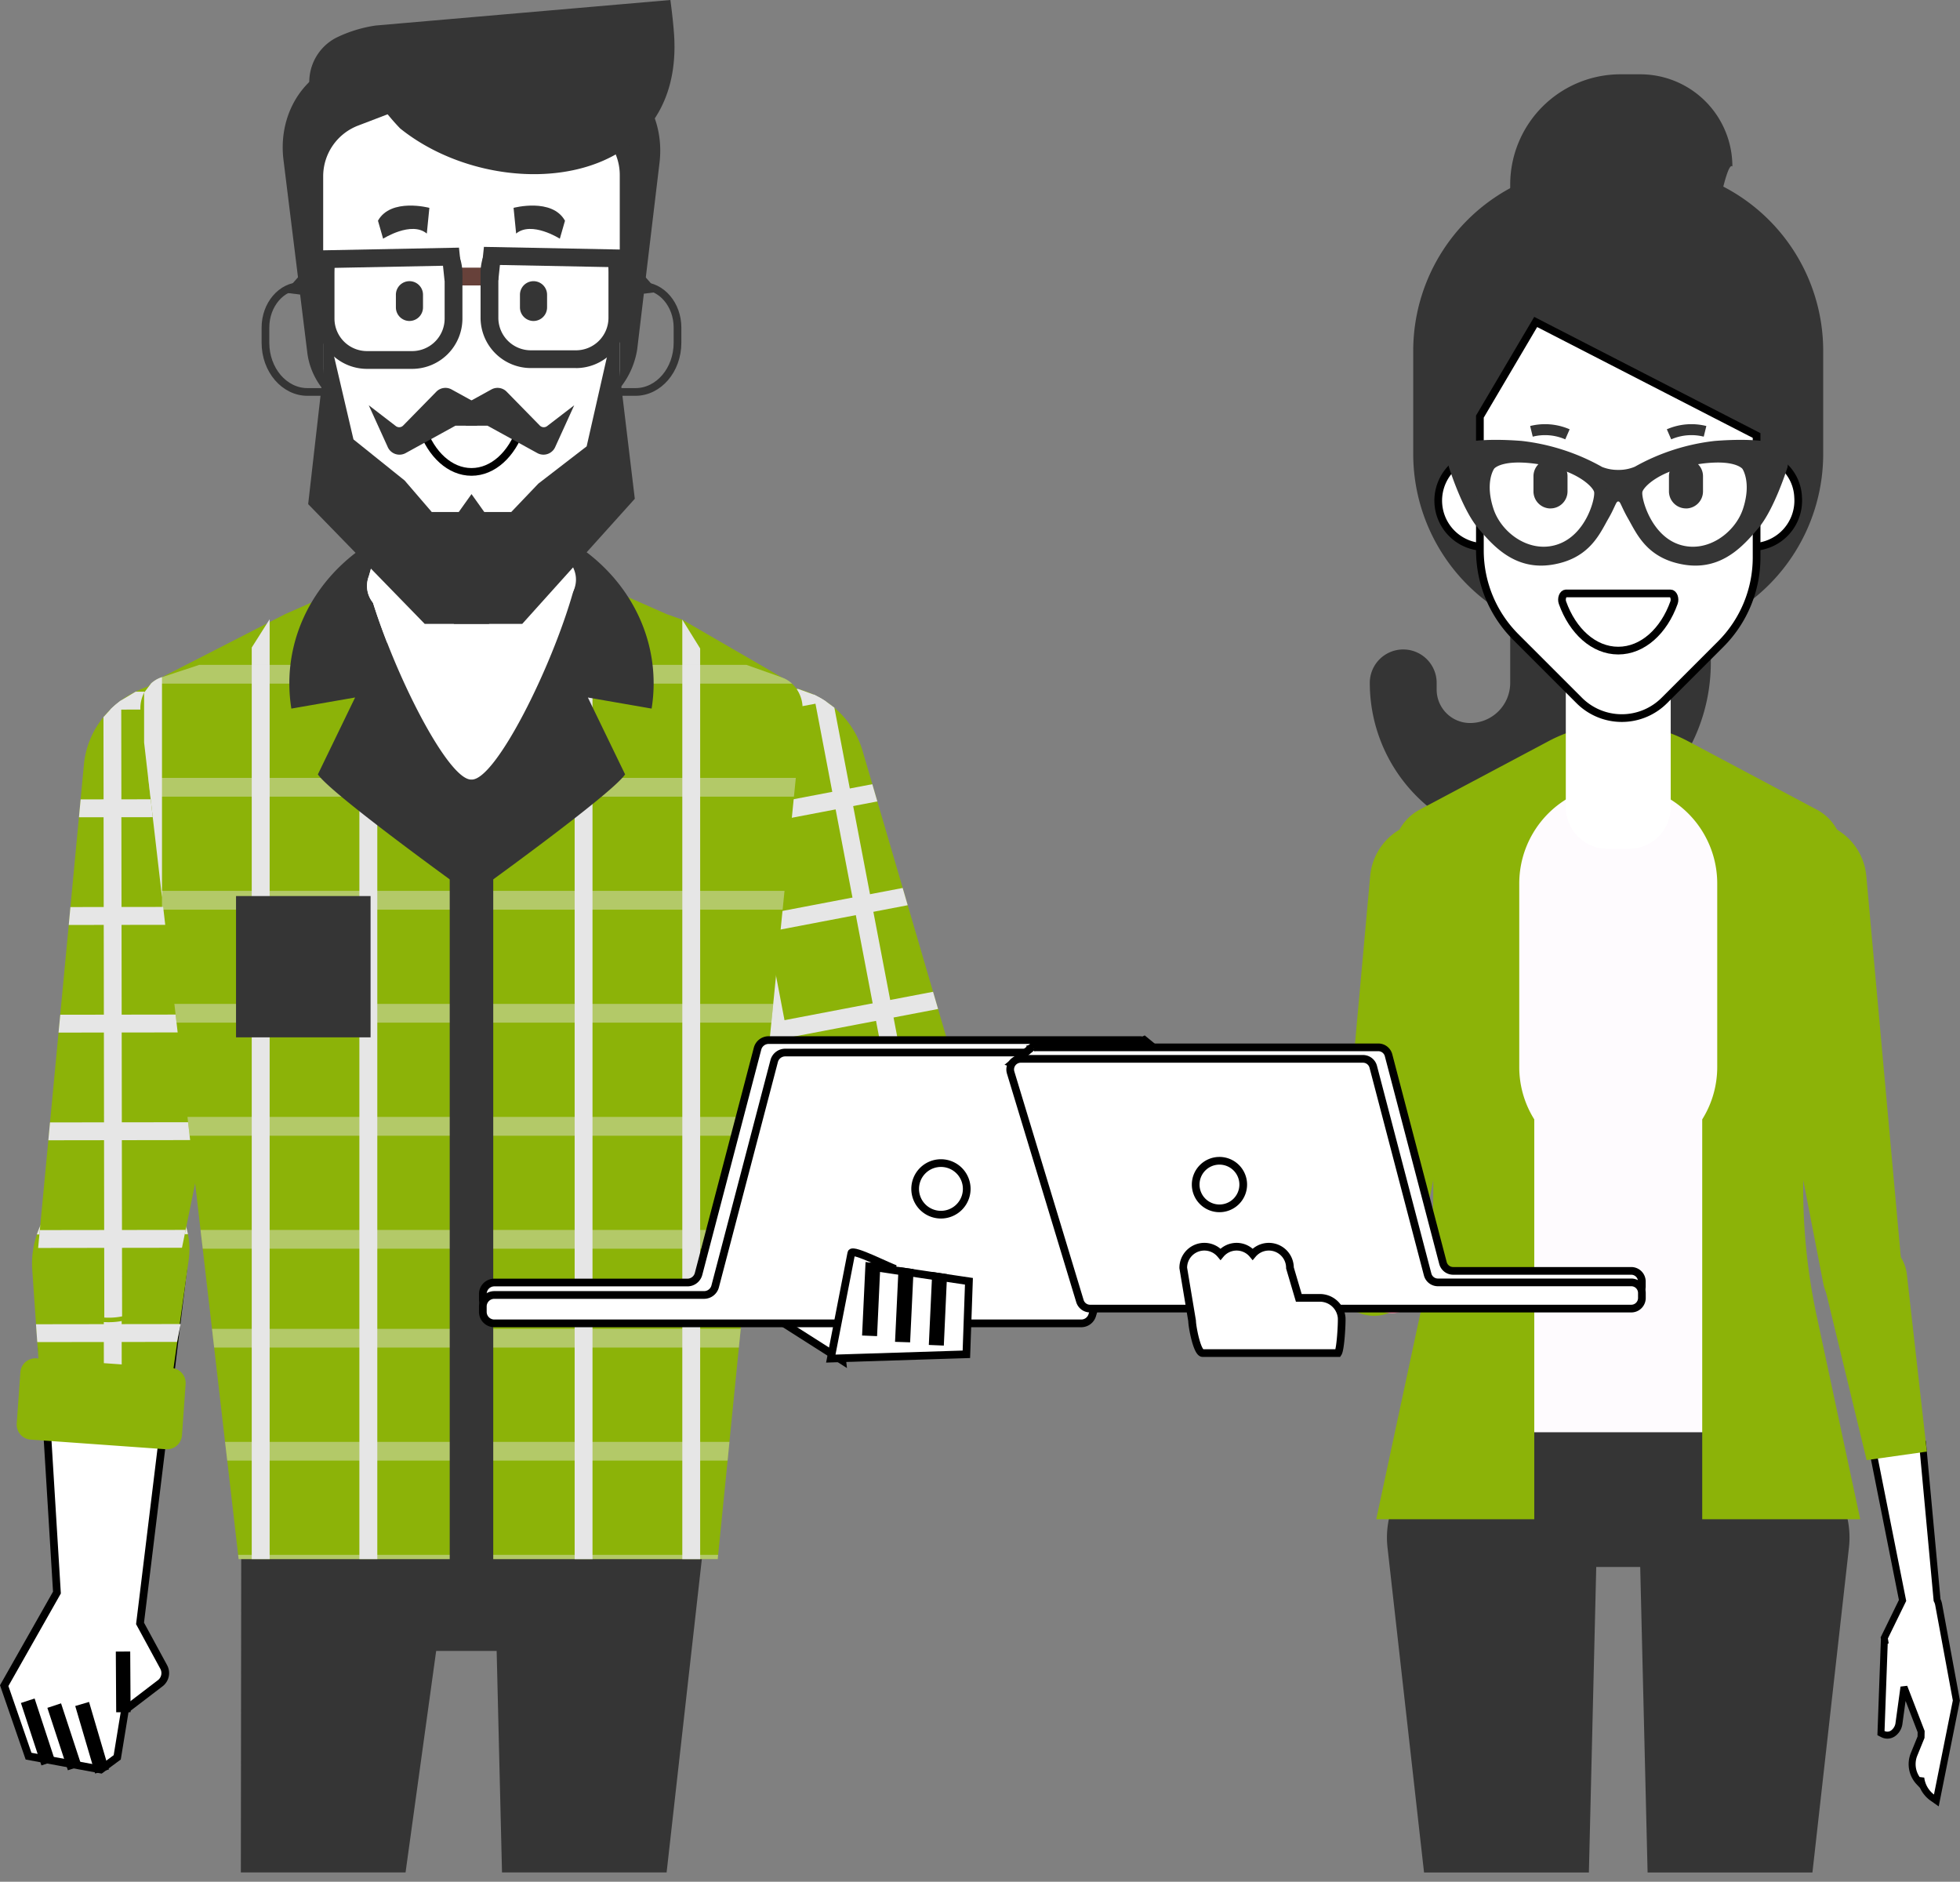 <svg xmlns="http://www.w3.org/2000/svg" xmlns:xlink="http://www.w3.org/1999/xlink" width="254.644" height="244.423" viewBox="0 0 254.644 244.423"><rect x="0" y="0" width="254.644" height="244.423" fill="#808080" stroke="none"/><defs><clipPath id="clip-path"><rect id="Rechteck_112" data-name="Rechteck 112" width="84.142" height="75.83" fill="none"></rect></clipPath><clipPath id="clip-path-2"><rect id="Rechteck_113" data-name="Rechteck 113" width="68.695" height="29.912" fill="none"></rect></clipPath></defs><g id="Gruppe_824" data-name="Gruppe 824" transform="translate(12181 -2355.784)"><path id="Pfad_900" data-name="Pfad 900" d="M142.95,172.247a8.7,8.7,0,0,1-4.716,9.319,10.245,10.245,0,0,1-2.106.806c-.2.051-.392.093-.592.131a9.388,9.388,0,0,1-1.8.171h-.065a8.938,8.938,0,0,1-8.285-5.388l-1.025-2.48-.9-2.188-4.542-11.009-.905-2.188-1.922-4.658v-.006l-2.623-6.339,0-.006-.846-2.039-.064-.148-4.54-11-.906-2.194-4.545-11-.906-2.194-.452-1.089a11.329,11.329,0,0,1,1.218-10.922c.121-.171.247-.35.381-.518a11.51,11.51,0,0,1,1.708-1.8c.081-.075.168-.145.256-.215.147-.13.308-.249.469-.369.006,0,0-.007.01-.008a11.828,11.828,0,0,1,1.175-.776c.084-.051.186-.112.283-.166.192-.109.4-.214.62-.32a2.9,2.9,0,0,1,.327-.152,13.116,13.116,0,0,1,2.7-.907,13.317,13.317,0,0,1,4.886-.138,11.6,11.6,0,0,1,1.379.294,12.443,12.443,0,0,1,2.046.742c.137.063.267.127.4.2.244.125.474.247.7.388.181.107.356.217.527.338a10.911,10.911,0,0,1,1.058.788c.205.175.4.351.588.534a11.484,11.484,0,0,1,3.043,4.966l1.3,4.433.654,2.242,3.292,11.242.654,2.242L134.17,142.1l.653,2.237,3.294,11.248.653,2.237,3.294,11.247.653,2.237.052.18c.072.253.132.508.182.766" transform="translate(-12193.947 2342.512)" fill="#8cb308"></path><path id="Pfad_901" data-name="Pfad 901" d="M107.633,104.8l9.494,49.7-.387.584-2.623-6.339v-.005l-.44.084-8.308-43.487,2-.383c.085-.051.176-.1.262-.151" transform="translate(-12194.601 2342.185)" fill="#e6e6e6"></path><path id="Pfad_902" data-name="Pfad 902" d="M123.024,104.583c-.171-.121-.346-.231-.527-.339-.229-.14-.46-.262-.7-.387-.131-.07-.263-.134-.4-.2l.228,1.191L123.81,116.3l.436,2.284,12.166,63.68.011,0a8.631,8.631,0,0,0,1.737-.16c.189-.036.371-.077.558-.124l-12.194-63.829-.437-2.284-2.005-10.5Z" transform="translate(-12196.681 2342.333)" fill="#e6e6e6"></path><path id="Pfad_903" data-name="Pfad 903" d="M120.6,104.476l-17.869,3.414c.121-.172.247-.35.381-.518a11.6,11.6,0,0,1,1.708-1.8c.081-.075.168-.144.256-.215l-.051-.269,11.9-2.273,2.046.742c.137.063.268.127.4.2.244.125.475.247.7.387.181.108.356.217.527.339" transform="translate(-12194.259 2342.444)" fill="#e6e6e6"></path><path id="Pfad_904" data-name="Pfad 904" d="M127.13,119.286l-24.371,4.656-.905-2.194,24.623-4.7Z" transform="translate(-12194.145 2340.597)" fill="#e6e6e6"></path><path id="Pfad_905" data-name="Pfad 905" d="M131.889,134.78l-22.866,4.369-.905-2.194,23.117-4.417Z" transform="translate(-12194.958 2338.586)" fill="#e6e6e6"></path><path id="Pfad_906" data-name="Pfad 906" d="M136.646,150.269l-21.8,4.165-.406-2.123-.064-.148,21.618-4.13Z" transform="translate(-12195.77 2336.576)" fill="#e6e6e6"></path><path id="Pfad_907" data-name="Pfad 907" d="M141.406,165.763l-19.855,3.793-.905-2.189,20.107-3.841Z" transform="translate(-12196.583 2334.566)" fill="#e6e6e6"></path><path id="Pfad_908" data-name="Pfad 908" d="M146.164,181.257l-18.355,3.507-.9-2.189,18.607-3.555Z" transform="translate(-12197.396 2332.555)" fill="#e6e6e6"></path><path id="Pfad_909" data-name="Pfad 909" d="M23.682,184.488a11.9,11.9,0,0,0-.694-2.466,8.639,8.639,0,0,0-6.384-5.533l-.178-.03a7.489,7.489,0,0,0-.745-.092,8.3,8.3,0,0,0-2.149.121,10.4,10.4,0,0,0-7.028,5.56,12.866,12.866,0,0,0-1.011,2.469,14.127,14.127,0,0,0-.583,4.477l.922,15.15,1.565,25.6L.546,241.833l3.164,9.159,9.381,1.736,2.14-1.581,1-6.121,4.584-3.5a1.666,1.666,0,0,0,.453-2.12l-3.074-5.657.342-2.784,3.129-25.659.763-6.269v-.006l.262-2.133,1.052-8.656a12.682,12.682,0,0,0-.059-3.757" transform="translate(-12181 2332.903)" fill="#fff"></path><path id="Pfad_910" data-name="Pfad 910" d="M23.682,184.488a11.9,11.9,0,0,0-.694-2.466,8.639,8.639,0,0,0-6.384-5.533l-.178-.03a7.489,7.489,0,0,0-.745-.092,8.3,8.3,0,0,0-2.149.121,10.4,10.4,0,0,0-7.028,5.56,12.866,12.866,0,0,0-1.011,2.469,14.127,14.127,0,0,0-.583,4.477l.922,15.15,1.565,25.6L.546,241.833l3.164,9.159,9.381,1.736,2.14-1.581,1-6.121,4.584-3.5a1.666,1.666,0,0,0,.453-2.12l-3.074-5.657.342-2.784,3.129-25.659.763-6.269v-.006l.262-2.133,1.052-8.656A12.682,12.682,0,0,0,23.682,184.488Z" transform="translate(-12181 2332.903)" fill="none" stroke="#000" stroke-width="1"></path><rect id="Rechteck_104" data-name="Rechteck 104" width="0.87" height="8.144" transform="translate(-12170.605 2577.72) rotate(-16.405)" fill="#fff"></rect><rect id="Rechteck_105" data-name="Rechteck 105" width="0.87" height="8.144" transform="translate(-12170.605 2577.72) rotate(-16.405)" fill="none" stroke="#000" stroke-width="1"></rect><rect id="Rechteck_106" data-name="Rechteck 106" width="0.871" height="7.536" transform="matrix(0.95, -0.312, 0.312, 0.95, -12174.214, 2577.94)" fill="#fff"></rect><rect id="Rechteck_107" data-name="Rechteck 107" width="0.871" height="7.536" transform="matrix(0.95, -0.312, 0.312, 0.95, -12174.214, 2577.94)" fill="none" stroke="#000" stroke-width="1"></rect><rect id="Rechteck_108" data-name="Rechteck 108" width="0.871" height="7.536" transform="matrix(0.95, -0.312, 0.312, 0.95, -12177.651, 2577.308)" fill="#fff"></rect><rect id="Rechteck_109" data-name="Rechteck 109" width="0.871" height="7.536" transform="matrix(0.95, -0.312, 0.312, 0.95, -12177.651, 2577.308)" fill="none" stroke="#000" stroke-width="1"></rect><rect id="Rechteck_110" data-name="Rechteck 110" width="0.87" height="6.881" transform="translate(-12165.45 2570.81) rotate(-0.362)" fill="#fff"></rect><rect id="Rechteck_111" data-name="Rechteck 111" width="0.87" height="6.881" transform="translate(-12165.45 2570.81) rotate(-0.362)" fill="none" stroke="#000" stroke-width="1"></rect><path id="Pfad_911" data-name="Pfad 911" d="M4.7,187.314l.518,7.458.166,2.319.31,4.463,8.351.536,2.319.148,6.416.41.825-5.892v-.006l.283-2.005,1.136-8.136a10.377,10.377,0,0,0-.063-3.531,10.145,10.145,0,0,0-.749-2.318,9.057,9.057,0,0,0-6.89-5.2l-.192-.029q-.4-.06-.8-.086a10.235,10.235,0,0,0-2.319.114,11.1,11.1,0,0,0-7.585,5.227,11.3,11.3,0,0,0-1.092,2.32,11.689,11.689,0,0,0-.629,4.208" transform="translate(-12181.537 2333.022)" fill="#8cb308"></path><path id="Pfad_912" data-name="Pfad 912" d="M17.709,175.449l.008,5.326,0,2.319.017,11.666,0,2.319.008,5.163.005,3.735h-.012a8.6,8.6,0,0,1-1.736.171c-.192,0-.379-.005-.571-.017l-.006-4.038-.007-5.012,0-2.319L15.4,183.1l0-2.319-.008-5.215Z" transform="translate(-12182.926 2333.019)" fill="#e6e6e6"></path><path id="Pfad_913" data-name="Pfad 913" d="M5.419,183.9l19.632-.029a10.139,10.139,0,0,0-.749-2.317l-17.791.025A11.283,11.283,0,0,0,5.419,183.9" transform="translate(-12181.633 2332.226)" fill="#e6e6e6"></path><path id="Pfad_914" data-name="Pfad 914" d="M5.291,197.653l.166,2.319,18.158-.026.064-.309v-.006l.411-2.005Z" transform="translate(-12181.616 2330.141)" fill="#e6e6e6"></path><path id="Pfad_915" data-name="Pfad 915" d="M4.227,213.3l17.565,1.253a1.956,1.956,0,0,0,2.091-1.813l.475-6.651A1.957,1.957,0,0,0,22.545,204L4.981,202.743a1.959,1.959,0,0,0-2.092,1.814l-.474,6.651A1.957,1.957,0,0,0,4.227,213.3" transform="translate(-12181.242 2329.478)" fill="#8cb308"></path><path id="Pfad_916" data-name="Pfad 916" d="M5.553,176.27a8.7,8.7,0,0,0,6.393,8.26,10.34,10.34,0,0,0,2.221.393c.2.011.4.017.606.017a9.343,9.343,0,0,0,1.8-.172l.064-.011a8.937,8.937,0,0,0,7.117-6.858l.539-2.628.474-2.32,2.378-11.669.474-2.32,1.007-4.937v-.006L30,147.3v-.005l.446-2.163.035-.158,2.378-11.664.474-2.325,2.384-11.664.474-2.325.238-1.154a11.327,11.327,0,0,0-3.261-10.5c-.151-.145-.309-.3-.473-.437a11.57,11.57,0,0,0-2.018-1.447c-.093-.058-.193-.111-.292-.163-.17-.1-.35-.186-.531-.273-.006,0-.006-.006-.012-.006a11.578,11.578,0,0,0-1.3-.54c-.093-.036-.2-.076-.309-.111-.21-.07-.437-.133-.67-.2a2.927,2.927,0,0,0-.35-.087,13.134,13.134,0,0,0-2.821-.38,13.322,13.322,0,0,0-4.824.788,11.658,11.658,0,0,0-1.3.55,12.365,12.365,0,0,0-1.868,1.116c-.123.088-.238.175-.355.269-.216.169-.419.332-.617.513-.158.14-.309.28-.454.432a10.876,10.876,0,0,0-.89.975c-.168.21-.325.419-.477.635a11.485,11.485,0,0,0-2.049,5.452l-.437,4.6-.218,2.325L9.8,131.017l-.218,2.325L8.474,145l-.218,2.32L7.148,158.991,6.93,161.31,5.822,172.977,5.6,175.3l-.017.186c-.023.262-.034.525-.034.787" transform="translate(-12181.649 2342.588)" fill="#8cb308"></path><path id="Pfad_917" data-name="Pfad 917" d="M31.418,103.1l.073,50.6.49.5,1.378-6.721v-.006h.448L33.743,103.2l-2.04,0c-.093-.035-.192-.07-.285-.1" transform="translate(-12185.006 2342.406)" fill="#e6e6e6"></path><path id="Pfad_918" data-name="Pfad 918" d="M16.25,105.733c.145-.151.3-.292.454-.432.2-.181.4-.345.616-.514.117-.093.233-.181.355-.268l0,1.212.017,11.66,0,2.325.093,64.833H17.78a8.592,8.592,0,0,1-1.736.171c-.192,0-.379-.005-.571-.017l-.094-64.984,0-2.325-.016-10.687Z" transform="translate(-12182.922 2342.222)" fill="#e6e6e6"></path><path id="Pfad_919" data-name="Pfad 919" d="M16.383,105.567l18.193-.026c-.152-.145-.31-.3-.473-.437a11.543,11.543,0,0,0-2.019-1.447c-.093-.058-.192-.111-.292-.163v-.274l-12.115.017-1.868,1.116c-.123.088-.239.175-.356.269-.215.169-.419.332-.616.513-.158.14-.309.28-.454.432" transform="translate(-12183.055 2342.391)" fill="#e6e6e6"></path><path id="Pfad_920" data-name="Pfad 920" d="M11.706,121.635l24.812-.036.475-2.326-25.068.037Z" transform="translate(-12182.448 2340.308)" fill="#e6e6e6"></path><path id="Pfad_921" data-name="Pfad 921" d="M10.182,137.708l23.279-.034.475-2.325-23.536.034Z" transform="translate(-12182.25 2338.222)" fill="#e6e6e6"></path><path id="Pfad_922" data-name="Pfad 922" d="M8.659,153.775l22.2-.032,0-2.162.035-.158-22.009.032Z" transform="translate(-12182.053 2336.136)" fill="#e6e6e6"></path><path id="Pfad_923" data-name="Pfad 923" d="M7.135,169.848l20.214-.029.474-2.32-20.47.03Z" transform="translate(-12181.855 2334.05)" fill="#e6e6e6"></path><path id="Pfad_924" data-name="Pfad 924" d="M5.612,185.921l18.688-.027.474-2.32L5.83,183.6Z" transform="translate(-12181.657 2331.965)" fill="#e6e6e6"></path><path id="Differenzmenge_6" data-name="Differenzmenge 6" d="M118.685,61.454H97.291l.057-47.973a11.857,11.857,0,0,1,3.244-8.089l.038-.039,3.1-2.578a11.633,11.633,0,0,1,16.642,1.614l3.217,4.043a7.791,7.791,0,0,1,1.607,5.953l-6.507,47.069Z" transform="translate(-12247 2537.547)" fill="#353535" stroke="rgba(0,0,0,0)" stroke-width="1"></path><path id="Differenzmenge_7" data-name="Differenzmenge 7" d="M60.606,61.338H39.221L38.047,12.793A7.8,7.8,0,0,1,40.315,7.06l3.654-3.653a11.621,11.621,0,0,1,16.717.274l2.785,2.911.033.043a11.86,11.86,0,0,1,2.309,8.4Z" transform="translate(-12155 2537.663)" fill="#353535" stroke="rgba(0,0,0,0)" stroke-width="1"></path><path id="Pfad_933" data-name="Pfad 933" d="M84.435,243.027H47.373a11,11,0,0,1-11-11v-.738a11,11,0,0,1,11-11H84.435a11,11,0,0,1,11,11v.738a11,11,0,0,1-11,11" transform="translate(-12185.648 2327.201)" fill="#353535"></path><path id="Pfad_934" data-name="Pfad 934" d="M106.894,102.763l-.862,8.625-.245,2.434-1.224,12.24-.245,2.44-1.224,12.24-.245,2.441-1.224,12.239-.238,2.441-1.224,12.24-.245,2.434-1.043,10.411-.245,2.435-1.224,12.245-.238,2.435-1.23,12.246-.052.55H33.642l-.064-.55-1.416-12.246-.286-2.435-1.416-12.245-.279-2.435-1.206-10.411L28.69,170.1l-1.416-12.24-.28-2.441-1.422-12.239-.279-2.441L23.876,128.5l-.192-1.639-.093-.8-1.416-12.24-.285-2.434-.53-4.6-.466-4.025a4.427,4.427,0,0,1,.466-2.441,4.029,4.029,0,0,1,.885-1.18,3.78,3.78,0,0,1,1.253-.777l.186-.061L39.69,90.112l5.146-2.27.21-.091,4.283-1.884,1.51-.667.815-.465,4.405-2.52a18.943,18.943,0,0,1,7.254-2.379c.32-.037.647-.068.968-.086v-.03c.064,0,.128.012.192.012s.128-.012.192-.012v.03c.32.018.647.05.967.086a18.9,18.9,0,0,1,7.254,2.379l4.411,2.52.815.465,1.5.661,4.289,1.9.169.073,5.181,2.282,2.028.722,13,7.531a3.807,3.807,0,0,1,1.259.777,4.387,4.387,0,0,1,1.352,3.621" transform="translate(-12183.638 2345.44)" fill="#8cb308"></path><path id="Pfad_935" data-name="Pfad 935" d="M21.962,114.159l.285,2.434,1.416,12.24.093.8v-28.56l-.186.062a3.786,3.786,0,0,0-1.253.776l-.885,1.181v6.465Z" transform="translate(-12183.71 2342.669)" fill="#e6e6e6"></path><path id="Pfad_936" data-name="Pfad 936" d="M39.827,92.428V214.509H37.5V96.106Z" transform="translate(-12185.795 2343.791)" fill="#e6e6e6"></path><path id="Pfad_937" data-name="Pfad 937" d="M53.571,86.615V213.608H55.9V85.484Z" transform="translate(-12187.88 2344.692)" fill="#e6e6e6"></path><path id="Pfad_938" data-name="Pfad 938" d="M71.96,79.836V212.861H69.641V79.836c.32-.037.647-.067.968-.085v-.03c.064,0,.128.012.192.012s.128-.012.192-.012v.03c.32.018.647.049.967.085" transform="translate(-12189.965 2345.44)" fill="#e6e6e6"></path><path id="Pfad_939" data-name="Pfad 939" d="M88.03,86.609v127H85.711V85.484l.815.465Z" transform="translate(-12192.051 2344.692)" fill="#e6e6e6"></path><path id="Pfad_940" data-name="Pfad 940" d="M104.1,96.23V214.518h-2.319V92.491Z" transform="translate(-12194.136 2343.783)" fill="#e6e6e6"></path><g id="Gruppe_76" data-name="Gruppe 76" transform="translate(-12161.748 2442.148)" opacity="0.43"><g id="Gruppe_75" data-name="Gruppe 75" transform="translate(0 0)"><g id="Gruppe_74" data-name="Gruppe 74" clip-path="url(#clip-path)"><path id="Pfad_941" data-name="Pfad 941" d="M105.747,101.675H22.45A3.777,3.777,0,0,1,23.7,100.9l.187-.061,4.842-1.6H99.82l4.668,1.657a3.8,3.8,0,0,1,1.258.777" transform="translate(-22.094 -99.241)" fill="#e6e6e6"></path><path id="Pfad_942" data-name="Pfad 942" d="M106.183,116.11l-.245,2.434H22.327l-.285-2.434Z" transform="translate(-22.041 -101.43)" fill="#e6e6e6"></path><path id="Pfad_943" data-name="Pfad 943" d="M104.968,132.972l-.245,2.441H24.089v-1.64l-.093-.8Z" transform="translate(-22.295 -103.618)" fill="#e6e6e6"></path><path id="Pfad_944" data-name="Pfad 944" d="M103.753,149.841l-.245,2.441H26.231l-.279-2.441Z" transform="translate(-22.548 -105.807)" fill="#e6e6e6"></path><path id="Pfad_945" data-name="Pfad 945" d="M102.539,166.711l-.238,2.441H28.186l-.28-2.441Z" transform="translate(-22.802 -107.995)" fill="#e6e6e6"></path><path id="Pfad_946" data-name="Pfad 946" d="M101.329,183.58l-.245,2.435H30.141l-.286-2.435Z" transform="translate(-23.055 -110.184)" fill="#e6e6e6"></path></g></g></g><g id="Gruppe_79" data-name="Gruppe 79" transform="translate(-12153.456 2528.389)" opacity="0.43"><g id="Gruppe_78" data-name="Gruppe 78" transform="translate(0 0)"><g id="Gruppe_77" data-name="Gruppe 77" clip-path="url(#clip-path-2)"><path id="Pfad_947" data-name="Pfad 947" d="M100.264,198.341l-.245,2.435H31.849l-.28-2.435Z" transform="translate(-31.569 -198.34)" fill="#e6e6e6"></path><path id="Pfad_948" data-name="Pfad 948" d="M99.048,215.21l-.239,2.434H33.8l-.285-2.434Z" transform="translate(-31.822 -200.529)" fill="#e6e6e6"></path><path id="Pfad_949" data-name="Pfad 949" d="M97.833,232.079l-.052.551H35.537l-.064-.551Z" transform="translate(-32.076 -202.718)" fill="#e6e6e6"></path></g></g></g><rect id="Rechteck_114" data-name="Rechteck 114" width="5.654" height="95.499" transform="translate(-12122.572 2463.436)" fill="#353535"></rect><path id="Pfad_950" data-name="Pfad 950" d="M81.9,100.561,90.181,102a20.636,20.636,0,0,0,.263-3.273c0-12.14-10.6-21.983-23.665-21.983S43.114,86.591,43.114,98.731A20.636,20.636,0,0,0,43.377,102l8.282-1.443-4.838,9.988.007.011.013.018c1.847,2.674,19.937,15.661,19.937,15.661s18.091-12.987,19.937-15.661l.013-.018.007-.011Z" transform="translate(-12186.523 2345.825)" fill="#353535"></path><path id="Pfad_951" data-name="Pfad 951" d="M81.7,87c-.047.169-.093.338-.145.513-2.867,10.168-10.122,24.52-13.2,24.52-.017,0-.03-.006-.047-.006s-.029.006-.046.006c-2.442,0-7.494-9-10.914-17.79-.687-1.766-1.311-3.519-1.836-5.186-.215-.706-.419-1.393-.6-2.063l4-1.258,3.6-1.48a17.043,17.043,0,0,1,5.67-1.217v-.017c.047,0,.088.006.134.006s.088-.006.134-.006v.017a17.734,17.734,0,0,1,3.287.46,15.976,15.976,0,0,1,2.378.757l3.606,1.48Z" transform="translate(-12188.054 2345.011)" fill="#fff"></path><path id="Pfad_952" data-name="Pfad 952" d="M81.532,83.407a3.447,3.447,0,0,1-.763,1.066l-1.358,1.3A15.492,15.492,0,0,1,67.973,89.98l-1.894-.093a15.629,15.629,0,0,1-6.229-1.638c-.076-.035-.151-.07-.227-.111a15.1,15.1,0,0,1-3.951-2.972c-.064-.07-.128-.14-.186-.216a3.452,3.452,0,0,1-.775-2.179,3.521,3.521,0,0,1,.233-1.252,34.516,34.516,0,0,0,1.236-6.09c.536-3.892.979-14.917,1.043-20.265a3.825,3.825,0,0,1,3.864-3.677l3.426-.036.839-.005,9.83-.093a3.807,3.807,0,0,1,3.945,3.857c-.187,4.924-.047,19.3,2.465,25.406a3.446,3.446,0,0,1-.058,2.791" transform="translate(-12188.028 2349.121)" fill="#fff"></path><path id="Pfad_953" data-name="Pfad 953" d="M73.374,78.16,71.7,79.407,59.85,88.265l-2.529,1.888c-.687-1.766-1.311-3.519-1.835-5.186a3.454,3.454,0,0,1-.775-2.18,3.54,3.54,0,0,1,.233-1.252,34.437,34.437,0,0,0,1.236-6.089c.536-3.893.979-14.917,1.043-20.266A3.826,3.826,0,0,1,61.085,51.5l3.426-.035Z" transform="translate(-12188.028 2349.106)" fill="#fff"></path><rect id="Rechteck_115" data-name="Rechteck 115" width="17.48" height="18.354" transform="translate(-12150.335 2472.175)" fill="#353535"></rect><path id="Pfad_954" data-name="Pfad 954" d="M77.856,55.5l-21.725.358c-5.314.088-10.179-3.8-10.809-8.892L42.228,21.931c-.876-7.089,4-13.178,10.825-13.066l27.775.458c6.5.107,11.07,6.135,10.253,12.963l-2.9,24.244A10.629,10.629,0,0,1,77.856,55.5" transform="translate(-12186.396 2354.634)" fill="#353535"></path><path id="Pfad_955" data-name="Pfad 955" d="M86.7,24.426V53.448c0,.449-.036,1.338-.124,2.4-.213,2.74-.693,6.7-1.42,7.6L74.179,75.271a7.125,7.125,0,0,1-5.559,2.665h-2a7.137,7.137,0,0,1-5.505-2.581L49.776,63.471c-.879-1.066-1.421-6.358-1.572-8.957-.027-.477-.036-.869-.036-1.122v-28.8a7.055,7.055,0,0,1,4.556-6.582l11.491-4.4a7.2,7.2,0,0,1,1.821-.439,7.058,7.058,0,0,1,2.983.327l12.814,4.235A7.055,7.055,0,0,1,86.7,24.426" transform="translate(-12187.18 2354.08)" fill="#fff"></path><path id="Pfad_956" data-name="Pfad 956" d="M47.538,56.452H45.015c-3.019,0-5.466-2.862-5.466-6.392V48.094c0-2.988,2.072-5.409,4.624-5.409h3.364Z" transform="translate(-12186.061 2350.245)" fill="none" stroke="#353535" stroke-width="1"></path><path id="Pfad_957" data-name="Pfad 957" d="M91.886,56.452h2.523c3.018,0,5.465-2.862,5.465-6.392V48.094c0-2.988-2.071-5.409-4.625-5.409H91.886Z" transform="translate(-12192.852 2350.245)" fill="none" stroke="#353535" stroke-width="1"></path><path id="Pfad_958" data-name="Pfad 958" d="M60.784,47.139h0a1.767,1.767,0,0,1-1.762-1.761V43.73a1.761,1.761,0,1,1,3.523,0v1.647a1.766,1.766,0,0,1-1.761,1.761" transform="translate(-12188.588 2350.338)" fill="#353535"></path><path id="Pfad_959" data-name="Pfad 959" d="M56.346,32.65l.668,2.337s3.672-2.337,5.677-.667l.333-3.34s-5.008-1.335-6.678,1.67" transform="translate(-12188.24 2351.802)" fill="#353535"></path><path id="Pfad_960" data-name="Pfad 960" d="M79.305,47.139h0a1.766,1.766,0,0,0,1.761-1.761V43.731a1.761,1.761,0,0,0-3.523,0v1.648a1.766,1.766,0,0,0,1.761,1.761" transform="translate(-12190.99 2350.338)" fill="#353535"></path><path id="Pfad_961" data-name="Pfad 961" d="M83.272,32.65,82.6,34.987s-3.672-2.337-5.677-.667l-.333-3.34s5.008-1.335,6.678,1.67" transform="translate(-12190.867 2351.802)" fill="#353535"></path><path id="Pfad_962" data-name="Pfad 962" d="M93.476,4.353C93.374,2.927,93.2,1.468,93.01,0L54.746,3.312a17.371,17.371,0,0,0-5.131,1.576,6.482,6.482,0,0,0-3.422,6.91c2.651,1.439,5.742,1.2,8.705,1.351l.108.008A28.529,28.529,0,0,0,57.9,16.685c12.66,10.165,37.036,8.042,35.578-12.332" transform="translate(-12186.911 2355.784)" fill="#353535"></path><rect id="Rechteck_116" data-name="Rechteck 116" width="6.598" height="2.31" transform="translate(-12123.044 2390.55)" fill="#67413a"></rect><path id="Pfad_963" data-name="Pfad 963" d="M85.663,48.631l2.7,22.465L73.737,87.35H61.07L45.926,71.793,48.5,49.221l3.311,14.164,6.651,5.34,3.525,4.094H72.308l3.525-3.692,6.274-4.838Z" transform="translate(-12186.889 2349.474)" fill="#353535"></path><path id="Pfad_964" data-name="Pfad 964" d="M77.94,83.895l-6.714,6.714H66.719L60,83.895l6.053-6.047,2.921-4.1,2.92,4.1Z" transform="translate(-12188.714 2346.215)" fill="#353535"></path><path id="Pfad_965" data-name="Pfad 965" d="M59.6,52.821H53.733A6.537,6.537,0,0,1,47.2,46.292V40.435a20.551,20.551,0,0,1,.105-2.094l2.27.423c-.034.222-.066,1.284-.066,1.671v5.857a4.225,4.225,0,0,0,4.221,4.22H59.6a4.226,4.226,0,0,0,4.222-4.22V40.435a4.243,4.243,0,0,0-.211-1.319c-.046-.137-.1-.276-.161-.413l2.134-.882c.077.187.154.372.219.571a6.568,6.568,0,0,1,.329,2.043v5.857A6.537,6.537,0,0,1,59.6,52.821" transform="translate(-12187.054 2350.876)" fill="#353535"></path><path id="Pfad_966" data-name="Pfad 966" d="M45.3,43.166l-2.9-.356L47.2,37.316l17.861-.351.43,4.091-2.3.239-.207-1.979-14.72.288Z" transform="translate(-12186.431 2350.987)" fill="#353535"></path><path id="Pfad_967" data-name="Pfad 967" d="M84.059,52.7H78.194a6.537,6.537,0,0,1-6.53-6.529V40.319a6.513,6.513,0,0,1,.326-2.036c.069-.206.144-.392.222-.58l2.134.882c-.057.137-.115.278-.165.425a4.234,4.234,0,0,0-.207,1.31v5.855a4.225,4.225,0,0,0,4.221,4.22h5.865a4.225,4.225,0,0,0,4.221-4.22V40.319c0-.388-.032-1.448-.067-1.669l2.268-.43a19.932,19.932,0,0,1,.109,2.1v5.855a6.538,6.538,0,0,1-6.53,6.529" transform="translate(-12190.228 2350.892)" fill="#353535"></path><path id="Pfad_968" data-name="Pfad 968" d="M91.871,43.048,88.9,39.486,74.18,39.2l-.208,1.98-2.3-.243.43-4.088,17.862.349,4.806,5.5Z" transform="translate(-12190.229 2351.002)" fill="#353535"></path><path id="Pfad_969" data-name="Pfad 969" d="M63.363,62.748c-.346,0-.57.6-.4,1.081,1.16,3.323,3.583,5.61,6.386,5.61s5.226-2.287,6.385-5.61c.169-.483-.055-1.081-.4-1.081Z" transform="translate(-12189.091 2347.642)" fill="#fff"></path><path id="Pfad_970" data-name="Pfad 970" d="M63.363,62.748c-.346,0-.57.6-.4,1.081,1.16,3.323,3.583,5.61,6.386,5.61s5.226-2.287,6.385-5.61c.169-.483-.055-1.081-.4-1.081Z" transform="translate(-12189.091 2347.642)" fill="none" stroke="#000" stroke-width="1"></path><path id="Pfad_971" data-name="Pfad 971" d="M68.653,59.709,65.731,58.1a1.656,1.656,0,0,0-2.005.316l-4.275,4.363a.719.719,0,0,1-.968.074l-3.513-2.7,2.441,5.368a1.67,1.67,0,0,0,2.335.855l6.492-3.569h2.817Z" transform="translate(-12188.062 2348.271)" fill="#353535"></path><path id="Pfad_972" data-name="Pfad 972" d="M69.862,59.709,72.784,58.1a1.656,1.656,0,0,1,2.005.316l4.275,4.363a.719.719,0,0,0,.968.074l3.513-2.7L81.1,65.519a1.669,1.669,0,0,1-2.334.855l-6.492-3.569H69.46Z" transform="translate(-12189.941 2348.271)" fill="#353535"></path><path id="Pfad_973" data-name="Pfad 973" d="M114.915,196.12l9.346,5.948-.774-6.673Z" transform="translate(-12195.84 2330.431)" fill="#fff"></path><path id="Pfad_974" data-name="Pfad 974" d="M114.915,196.12l9.346,5.948-.774-6.673Z" transform="translate(-12195.84 2330.431)" fill="none" stroke="#000" stroke-width="1"></path><path id="Pfad_975" data-name="Pfad 975" d="M160.679,157.476l-2.756-2.255-.169.079a1.486,1.486,0,0,0-.4-.059H109.135a1.493,1.493,0,0,0-1.445,1.116l-7.662,29.258a1.494,1.494,0,0,1-1.445,1.116H73.5A1.493,1.493,0,0,0,72,188.223v.7A1.494,1.494,0,0,0,73.5,190.42h74.093a1.5,1.5,0,0,0,1.43-1.061l9.469-31.226Z" transform="translate(-12190.271 2335.643)" fill="#fff"></path><path id="Pfad_976" data-name="Pfad 976" d="M160.679,157.476l-2.756-2.255-.169.079a1.486,1.486,0,0,0-.4-.059H109.135a1.493,1.493,0,0,0-1.445,1.116l-7.662,29.258a1.494,1.494,0,0,1-1.445,1.116H73.5A1.493,1.493,0,0,0,72,188.223v.7A1.494,1.494,0,0,0,73.5,190.42h74.093a1.5,1.5,0,0,0,1.43-1.061l9.469-31.226Z" transform="translate(-12190.271 2335.643)" fill="none" stroke="#000" stroke-width="1"></path><path id="Pfad_977" data-name="Pfad 977" d="M72,190.088v.7a1.493,1.493,0,0,0,1.493,1.493h76.252a1.494,1.494,0,0,0,1.431-1.06l9.762-32.191a1.494,1.494,0,0,0-1.429-1.927H111.295a1.49,1.49,0,0,0-1.445,1.115l-7.663,29.259a1.494,1.494,0,0,1-1.445,1.116H73.5A1.493,1.493,0,0,0,72,190.088" transform="translate(-12190.271 2335.399)" fill="#fff"></path><path id="Pfad_978" data-name="Pfad 978" d="M72,190.088v.7a1.493,1.493,0,0,0,1.493,1.493h76.252a1.494,1.494,0,0,0,1.431-1.06l9.762-32.191a1.494,1.494,0,0,0-1.429-1.927H111.295a1.49,1.49,0,0,0-1.445,1.115l-7.663,29.259a1.494,1.494,0,0,1-1.445,1.116H73.5A1.493,1.493,0,0,0,72,190.088Z" transform="translate(-12190.271 2335.399)" fill="none" stroke="#000" stroke-width="1"></path><path id="Pfad_979" data-name="Pfad 979" d="M143.244,176.953a3.35,3.35,0,1,1-3.35-3.35,3.35,3.35,0,0,1,3.35,3.35" transform="translate(-12198.646 2333.258)" fill="#fff"></path><path id="Pfad_980" data-name="Pfad 980" d="M143.244,176.953a3.35,3.35,0,1,1-3.35-3.35A3.35,3.35,0,0,1,143.244,176.953Z" transform="translate(-12198.646 2333.258)" fill="none" stroke="#000" stroke-width="1"></path><path id="Pfad_981" data-name="Pfad 981" d="M137.6,190.046l-3.417-.511-.956-.134-3.358-.508-.935-.14,3.484.338c-.567-.079-5.668-2.731-5.8-2.076l-2.668,13.709,17.614-.558.333-9.483-3.361-.5Z" transform="translate(-12197.012 2331.531)" fill="#fff"></path><path id="Pfad_982" data-name="Pfad 982" d="M137.6,190.046l-3.417-.511-.956-.134-3.358-.508-.935-.14,3.484.338c-.567-.079-5.668-2.731-5.8-2.076l-2.668,13.709,17.614-.558.333-9.483-3.361-.5Z" transform="translate(-12197.012 2331.531)" fill="none" stroke="#000" stroke-width="1"></path><path id="Pfad_983" data-name="Pfad 983" d="M129.621,189.027l.935.14-.388,8.394-.948-.04Z" transform="translate(-12197.695 2331.257)" fill="#fff"></path><path id="Pfad_984" data-name="Pfad 984" d="M129.621,189.027l.935.14-.388,8.394-.948-.04Z" transform="translate(-12197.695 2331.257)" fill="none" stroke="#000" stroke-width="1"></path><path id="Pfad_985" data-name="Pfad 985" d="M134.552,189.772l.956.134-.407,8.561-.96-.032Z" transform="translate(-12198.334 2331.16)" fill="#fff"></path><path id="Pfad_986" data-name="Pfad 986" d="M134.552,189.772l.956.134-.407,8.561-.96-.032Z" transform="translate(-12198.334 2331.16)" fill="none" stroke="#000" stroke-width="1"></path><path id="Pfad_987" data-name="Pfad 987" d="M139.579,190.513l.935.14-.381,8.327-.949-.04Z" transform="translate(-12198.988 2331.064)" fill="#fff"></path><path id="Pfad_988" data-name="Pfad 988" d="M139.579,190.513l.935.14-.381,8.327-.949-.04Z" transform="translate(-12198.988 2331.064)" fill="none" stroke="#000" stroke-width="1"></path><path id="Pfad_898" data-name="Pfad 898" d="M454.772,244.868a2.016,2.016,0,0,0-.2-.57l-1.867-20.157-6.419,1.107,3.8,19.1-2.377,4.865.062.384-.054.015-.436,11.965.229.117a1.285,1.285,0,0,0,1.339-.083,1.89,1.89,0,0,0,.776-1.332l.644-4.683,2.231,5.785-.013.73-.9,2.207a3.382,3.382,0,0,0,.667,3.615l.2-.522a3.714,3.714,0,0,0,1.453,2.516l.567.4,2.584-12.892.02-.1Z" transform="translate(-12383.905 2319.324)" fill="#fff"></path><path id="Pfad_899" data-name="Pfad 899" d="M454.772,244.868a2.016,2.016,0,0,0-.2-.57l-1.867-20.157-6.419,1.107,3.8,19.1-2.377,4.865.062.384-.054.015-.436,11.965.229.117a1.285,1.285,0,0,0,1.339-.083,1.89,1.89,0,0,0,.776-1.332l.644-4.683,2.231,5.785-.013.73-.9,2.207a3.382,3.382,0,0,0,.667,3.615l.2-.522a3.714,3.714,0,0,0,1.453,2.516l.567.4,2.584-12.892.02-.1Z" transform="translate(-12383.905 2319.324)" fill="none" stroke="#000" stroke-width="0.906"></path><path id="Pfad_989" data-name="Pfad 989" d="M418.221,31.537h0a11.969,11.969,0,0,0-11.969-11.969H403.69A14.334,14.334,0,0,0,389.356,33.9V98.619a5.212,5.212,0,0,1-5.212,5.213,4.344,4.344,0,0,1-4.343-4.343v-.869a4.343,4.343,0,1,0-8.687,0,20.849,20.849,0,0,0,20.849,20.849,23.454,23.454,0,0,0,23.455-23.454V42.154s1.936-11.484,2.8-10.617" transform="translate(-12374.15 2345.867)" fill="#353535"></path><path id="Pfad_990" data-name="Pfad 990" d="M370.472,138.2l-4.659,51.454a5.183,5.183,0,0,0,10.251,1.454l9.819-50.654a7.8,7.8,0,1,0-15.41-2.255" transform="translate(-12373.46 2331.388)" fill="#8cb308"></path><path id="Pfad_991" data-name="Pfad 991" d="M333.524,188.137c-1.106-.113-1.924.925-1.834,2.322a3.4,3.4,0,0,0,.156.816,2.788,2.788,0,0,0,1.779,1.9l16.718,4.406-.358-7.685Z" transform="translate(-12369.034 2323.996)" fill="#fac1b1"></path><path id="Pfad_992" data-name="Pfad 992" d="M375.058,197.517a7,7,0,0,0-.3-1.42c-.7-2.165-2.371-3.833-4.2-4.031l-17.838-1.9.358,7.684,17.683,4.656c2.6.687,4.654-1.7,4.3-4.985" transform="translate(-12371.764 2323.732)" fill="#ff88a4"></path><path id="Pfad_993" data-name="Pfad 993" d="M442.922,138.2l4.659,51.454a5.183,5.183,0,0,1-10.251,1.454l-9.819-50.654a7.8,7.8,0,1,1,15.41-2.255" transform="translate(-12381.449 2331.388)" fill="#8cb308"></path><path id="Pfad_994" data-name="Pfad 994" d="M443.99,193.219a5.3,5.3,0,0,1,1.454.1,5.41,5.41,0,0,1,4.25,4.684L452.286,221l-7.821,1.107-5.381-22.224a5.4,5.4,0,0,1,4.906-6.661" transform="translate(-12382.95 2323.337)" fill="#8cb308"></path><path id="Pfad_995" data-name="Pfad 995" d="M422.065,239.035H385.7a10.793,10.793,0,0,1-10.793-10.794v-.724A10.794,10.794,0,0,1,385.7,216.724h36.361a10.794,10.794,0,0,1,10.794,10.794v.724a10.794,10.794,0,0,1-10.794,10.794" transform="translate(-12374.644 2320.286)" fill="#353535"></path><path id="Pfad_996" data-name="Pfad 996" d="M380.6,166.019a79.789,79.789,0,0,1-1.027,27.584l-3.243,15.135H432.1L428.856,193.6a79.79,79.79,0,0,1-1.028-27.584l4.326-31.46a5.411,5.411,0,0,0-2.821-5.516l-16.563-8.8a18.231,18.231,0,0,0-17.109,0l-16.563,8.8a5.412,5.412,0,0,0-2.821,5.516Z" transform="translate(-12374.813 2333.082)" fill="#fefbfe"></path><path id="Differenzmenge_8" data-name="Differenzmenge 8" d="M77.429,57H56.012l-4.75-42.24a11.626,11.626,0,0,1,2.265-8.244l.032-.043,2.732-2.855a11.411,11.411,0,0,1,16.4-.271l3.585,3.585A7.642,7.642,0,0,1,78.5,12.551L77.429,57Z" transform="translate(-12052 2542.004)" fill="#353535" stroke="rgba(0,0,0,0)" stroke-width="1"></path><path id="Differenzmenge_9" data-name="Differenzmenge 9" d="M54.472,57H33.056L31.981,12.551a7.641,7.641,0,0,1,2.226-5.624l3.585-3.585a11.4,11.4,0,0,1,16.4.271l2.732,2.855.032.043a11.622,11.622,0,0,1,2.265,8.244Z" transform="translate(-12000 2542.004)" fill="#353535" stroke="rgba(0,0,0,0)" stroke-width="1"></path><path id="Pfad_1003" data-name="Pfad 1003" d="M414.56,167.678l-.132.22v51.935h20.53l-5.641-26.328a79.422,79.422,0,0,1-1.026-27.542l4.37-31.776a6.417,6.417,0,0,0-3.335-6.519l-16.731-8.891a19.315,19.315,0,0,0-18.154,0l-16.731,8.891a6.417,6.417,0,0,0-3.335,6.519l4.37,31.776a79.436,79.436,0,0,1-1.026,27.542l-5.642,26.328h20.531V167.9l-.132-.221a12.789,12.789,0,0,1-1.818-6.564v-23.86a12.86,12.86,0,1,1,25.72,0v23.86a12.8,12.8,0,0,1-1.818,6.565" transform="translate(-12374.275 2333.289)" fill="#8cb308"></path><path id="Pfad_1004" data-name="Pfad 1004" d="M414.007,108.913v16.734a5.441,5.441,0,0,1-5.423,5.423H405.8a5.441,5.441,0,0,1-5.423-5.423V108.913a5.441,5.441,0,0,1,5.423-5.423h2.788a5.441,5.441,0,0,1,5.423,5.423" transform="translate(-12377.947 2334.979)" fill="#fff"></path><path id="Pfad_1005" data-name="Pfad 1005" d="M400.26,97.251c-.4,0-.653.669-.46,1.211,1.326,3.72,4.1,6.281,7.307,6.281s5.979-2.56,7.306-6.281c.192-.541-.064-1.211-.459-1.211Z" transform="translate(-12377.864 2335.788)" fill="#fff"></path><path id="Pfad_1006" data-name="Pfad 1006" d="M406.9,94.684h-5.326A24.037,24.037,0,0,1,377.6,70.717V57.2a24.037,24.037,0,0,1,23.967-23.967H406.9A24.037,24.037,0,0,1,430.864,57.2V70.717A24.037,24.037,0,0,1,406.9,94.684" transform="translate(-12374.993 2344.095)" fill="#353535"></path><path id="Pfad_1007" data-name="Pfad 1007" d="M393.37,81.854a6.026,6.026,0,1,1-6.009-5.582,5.808,5.808,0,0,1,6.009,5.582" transform="translate(-12375.479 2338.51)" fill="#fff"></path><path id="Pfad_1008" data-name="Pfad 1008" d="M393.37,81.854a6.026,6.026,0,1,1-6.009-5.582A5.808,5.808,0,0,1,393.37,81.854Z" transform="translate(-12375.479 2338.51)" fill="none" stroke="#000" stroke-width="1"></path><path id="Pfad_1009" data-name="Pfad 1009" d="M433.267,81.854a6.026,6.026,0,1,1-6.009-5.582,5.808,5.808,0,0,1,6.009,5.582" transform="translate(-12380.655 2338.51)" fill="#fff"></path><path id="Pfad_1010" data-name="Pfad 1010" d="M433.267,81.854a6.026,6.026,0,1,1-6.009-5.582A5.808,5.808,0,0,1,433.267,81.854Z" transform="translate(-12380.655 2338.51)" fill="none" stroke="#000" stroke-width="1"></path><path id="Pfad_1011" data-name="Pfad 1011" d="M387.551,68.824V86.2a15.913,15.913,0,0,0,4.66,11.252l8.245,8.245a7.822,7.822,0,0,0,11.062,0l7.323-7.323a15.916,15.916,0,0,0,4.66-11.251V71.283L394.8,56.534Z" transform="translate(-12376.283 2341.071)" fill="#fff"></path><path id="Pfad_1012" data-name="Pfad 1012" d="M387.551,68.824V86.2a15.913,15.913,0,0,0,4.66,11.252l8.245,8.245a7.822,7.822,0,0,0,11.062,0l7.323-7.323a15.916,15.916,0,0,0,4.66-11.251V71.283L394.8,56.534Z" transform="translate(-12376.283 2341.071)" fill="none" stroke="#000" stroke-width="1"></path><path id="Pfad_1013" data-name="Pfad 1013" d="M400.326,97.052c-.393,0-.647.664-.456,1.2,1.316,3.689,4.065,6.227,7.246,6.227s5.929-2.539,7.244-6.227c.191-.536-.063-1.2-.455-1.2Z" transform="translate(-12377.873 2335.814)" fill="#fff"></path><path id="Pfad_1014" data-name="Pfad 1014" d="M400.326,97.052c-.393,0-.647.664-.456,1.2,1.316,3.689,4.065,6.227,7.246,6.227s5.929-2.539,7.244-6.227c.191-.536-.063-1.2-.455-1.2Z" transform="translate(-12377.873 2335.814)" fill="none" stroke="#000" stroke-width="1"></path><path id="Pfad_1015" data-name="Pfad 1015" d="M397.762,83.417h0A2.219,2.219,0,0,1,395.55,81.2V79.231a2.212,2.212,0,0,1,4.424,0V81.2a2.219,2.219,0,0,1-2.212,2.212" transform="translate(-12377.321 2338.413)" fill="#353535"></path><path id="Pfad_1016" data-name="Pfad 1016" d="M395.392,73.413l-.339-1.384a7.986,7.986,0,0,1,5.133.428l-.569,1.305a6.578,6.578,0,0,0-4.225-.35" transform="translate(-12377.257 2339.091)" fill="#353535"></path><path id="Pfad_1017" data-name="Pfad 1017" d="M417.989,83.417h0A2.219,2.219,0,0,0,420.2,81.2V79.231a2.212,2.212,0,1,0-4.424,0V81.2a2.219,2.219,0,0,0,2.212,2.212" transform="translate(-12379.945 2338.413)" fill="#353535"></path><path id="Pfad_1018" data-name="Pfad 1018" d="M420.254,73.413l.339-1.384a7.986,7.986,0,0,0-5.133.428l.569,1.305a6.578,6.578,0,0,1,4.225-.35" transform="translate(-12379.904 2339.091)" fill="#353535"></path><path id="Pfad_1019" data-name="Pfad 1019" d="M405.03,81.381c1.095.126.913.723,2.018,2.646,1.159,2.017,2.275,4.851,6.654,5.581s6.955-2.19,8.887-4.465,3.606-7.6,3.606-7.6l.129-1.073c.129-1.073-3.477-1.631-8.716-1.2a26.98,26.98,0,0,0-10.045,3.263,6.673,6.673,0,0,1-5.067,0,26.979,26.979,0,0,0-10.045-3.263c-5.238-.43-8.844.128-8.716,1.2l.13,1.073s1.673,5.323,3.605,7.6,4.508,5.195,8.887,4.465,5.495-3.564,6.654-5.581c1.105-1.923.923-2.52,2.018-2.646m17.044,2.088c-1.1,3.383-5.109,6.569-9.316,5.238s-5.667-6.569-5.452-7.814,2.932-3.632,8.286-4.378c5.237-.73,6.268.987,6.268.987s1.5,2.018.215,5.967M388.2,77.5s1.03-1.717,6.268-.987c5.354.746,8.072,3.134,8.286,4.378s-1.244,6.482-5.452,7.814-8.213-1.855-9.316-5.238c-1.288-3.95.215-5.967.215-5.967" transform="translate(-12375.788 2338.659)" fill="#353535"></path><path id="Pfad_1020" data-name="Pfad 1020" d="M414.93,90.465a9.121,9.121,0,0,1-1.5-.128c-4.359-.727-5.842-3.424-6.925-5.395-.116-.21-.228-.415-.341-.612-.358-.623-.592-1.124-.763-1.488-.28-.6-.319-.681-.5-.713-.181.031-.22.113-.5.711-.171.366-.4.866-.763,1.49-.114.2-.227.4-.343.614-1.083,1.97-2.566,4.667-6.924,5.393-4.948.823-7.805-2.536-9.693-4.76-2.022-2.382-3.7-7.676-3.772-7.9l-.034-.157-.129-1.074a1.38,1.38,0,0,1,.4-1.13c1.492-1.549,7.455-1.19,9.25-1.043a27.605,27.605,0,0,1,10.414,3.379h0a5.511,5.511,0,0,0,2.067.382,5.355,5.355,0,0,0,2.187-.417,27.476,27.476,0,0,1,10.346-3.343c1.8-.147,7.76-.506,9.251,1.043a1.376,1.376,0,0,1,.4,1.13l-.163,1.23c-.07.225-1.75,5.519-3.773,7.9-1.688,1.989-4.149,4.887-8.192,4.888m2.912-13.391a16.544,16.544,0,0,0-2.262.173c-5.389.751-7.445,3.075-7.547,3.665-.141.818,1.124,5.656,4.857,6.836,3.578,1.135,7.209-1.556,8.226-4.678,1.117-3.425-.072-5.161-.084-5.178-.024-.032-.677-.818-3.19-.818m-29.073.819c-.111.165-1.164,1.868-.085,5.177,1.017,3.121,4.645,5.81,8.226,4.678,3.8-1.2,5-5.987,4.858-6.836-.1-.59-2.159-2.914-7.548-3.665-4.41-.614-5.421.6-5.431.617l-.022.037Zm32.3-2.027a2.869,2.869,0,0,1,1.4,1.058c.023.023,1.4,1.926.624,5.48a38.37,38.37,0,0,0,2.112-5.175l.093-.779a10.849,10.849,0,0,0-4.231-.584m-36.484,1.363A38.377,38.377,0,0,0,386.7,82.4c-.721-3.326.439-5.211.645-5.511a2.94,2.94,0,0,1,1.382-1.026,10.849,10.849,0,0,0-4.231.584ZM404.9,80.376l.1.011a2.01,2.01,0,0,1,1.291.573,2.205,2.205,0,0,1,.029-.344,2.736,2.736,0,0,1,.475-1.077,6.82,6.82,0,0,1-1.92.234,6.512,6.512,0,0,1-1.864-.23,2.737,2.737,0,0,1,.473,1.073,2.194,2.194,0,0,1,.029.343,2,2,0,0,1,1.29-.572Z" transform="translate(-12375.658 2338.788)" fill="#353535"></path><path id="Pfad_1021" data-name="Pfad 1021" d="M317.774,166.863l2.542-2.079.155.072a1.4,1.4,0,0,1,.371-.054H365.3a1.376,1.376,0,0,1,1.332,1.029l7.066,26.979a1.376,1.376,0,0,0,1.332,1.028h23.131a1.377,1.377,0,0,1,1.377,1.378v.648a1.377,1.377,0,0,1-1.377,1.378h-68.32a1.378,1.378,0,0,1-1.318-.977l-8.731-28.794Z" transform="translate(-12367.229 2327.025)" fill="#fff"></path><path id="Pfad_1022" data-name="Pfad 1022" d="M317.774,166.863l2.542-2.079.155.072a1.4,1.4,0,0,1,.371-.054H365.3a1.376,1.376,0,0,1,1.332,1.029l7.066,26.979a1.376,1.376,0,0,0,1.332,1.028h23.131a1.377,1.377,0,0,1,1.377,1.378v.648a1.377,1.377,0,0,1-1.377,1.378h-68.32a1.378,1.378,0,0,1-1.318-.977l-8.731-28.794Z" transform="translate(-12367.229 2327.025)" fill="none" stroke="#000" stroke-width="1"></path><path id="Pfad_1023" data-name="Pfad 1023" d="M399.5,196.935v.647a1.377,1.377,0,0,1-1.378,1.378H327.807a1.377,1.377,0,0,1-1.318-.978l-9-29.682a1.378,1.378,0,0,1,1.318-1.777h44.46a1.376,1.376,0,0,1,1.332,1.029l7.066,26.979A1.376,1.376,0,0,0,373,195.557h25.122a1.377,1.377,0,0,1,1.378,1.378" transform="translate(-12367.185 2326.8)" fill="#fff"></path><path id="Pfad_1024" data-name="Pfad 1024" d="M399.5,196.935v.647a1.377,1.377,0,0,1-1.378,1.378H327.807a1.377,1.377,0,0,1-1.318-.978l-9-29.682a1.378,1.378,0,0,1,1.318-1.777h44.46a1.376,1.376,0,0,1,1.332,1.029l7.066,26.979A1.376,1.376,0,0,0,373,195.557h25.122A1.377,1.377,0,0,1,399.5,196.935Z" transform="translate(-12367.185 2326.8)" fill="none" stroke="#000" stroke-width="1"></path><path id="Pfad_1025" data-name="Pfad 1025" d="M345.121,184.823a3.089,3.089,0,1,0,3.088-3.088,3.089,3.089,0,0,0-3.088,3.088" transform="translate(-12370.778 2324.826)" fill="#fff"></path><path id="Pfad_1026" data-name="Pfad 1026" d="M345.121,184.823a3.089,3.089,0,1,0,3.088-3.088A3.089,3.089,0,0,0,345.121,184.823Z" transform="translate(-12370.778 2324.826)" fill="none" stroke="#000" stroke-width="1"></path><path id="Pfad_1027" data-name="Pfad 1027" d="M345.782,208.375c-.726,0-1.361-3.439-1.366-4.165V204.2l-1.15-6.883a2.742,2.742,0,0,1,4.844-1.776,2.712,2.712,0,0,1,4.175,0,2.742,2.742,0,0,1,4.843,1.776l1.15,3.889h2.693a2.841,2.841,0,0,1,2.874,2.559c.046.645-.134,4.122-.469,4.614Z" transform="translate(-12370.537 2323.162)" fill="#fff"></path><path id="Pfad_1028" data-name="Pfad 1028" d="M345.782,208.375c-.726,0-1.361-3.439-1.366-4.165V204.2l-1.15-6.883a2.742,2.742,0,0,1,4.844-1.776,2.712,2.712,0,0,1,4.175,0,2.742,2.742,0,0,1,4.843,1.776l1.15,3.889h2.693a2.841,2.841,0,0,1,2.874,2.559c.046.645-.134,4.122-.469,4.614Z" transform="translate(-12370.537 2323.162)" fill="none" stroke="#000" stroke-width="1"></path></g></svg>